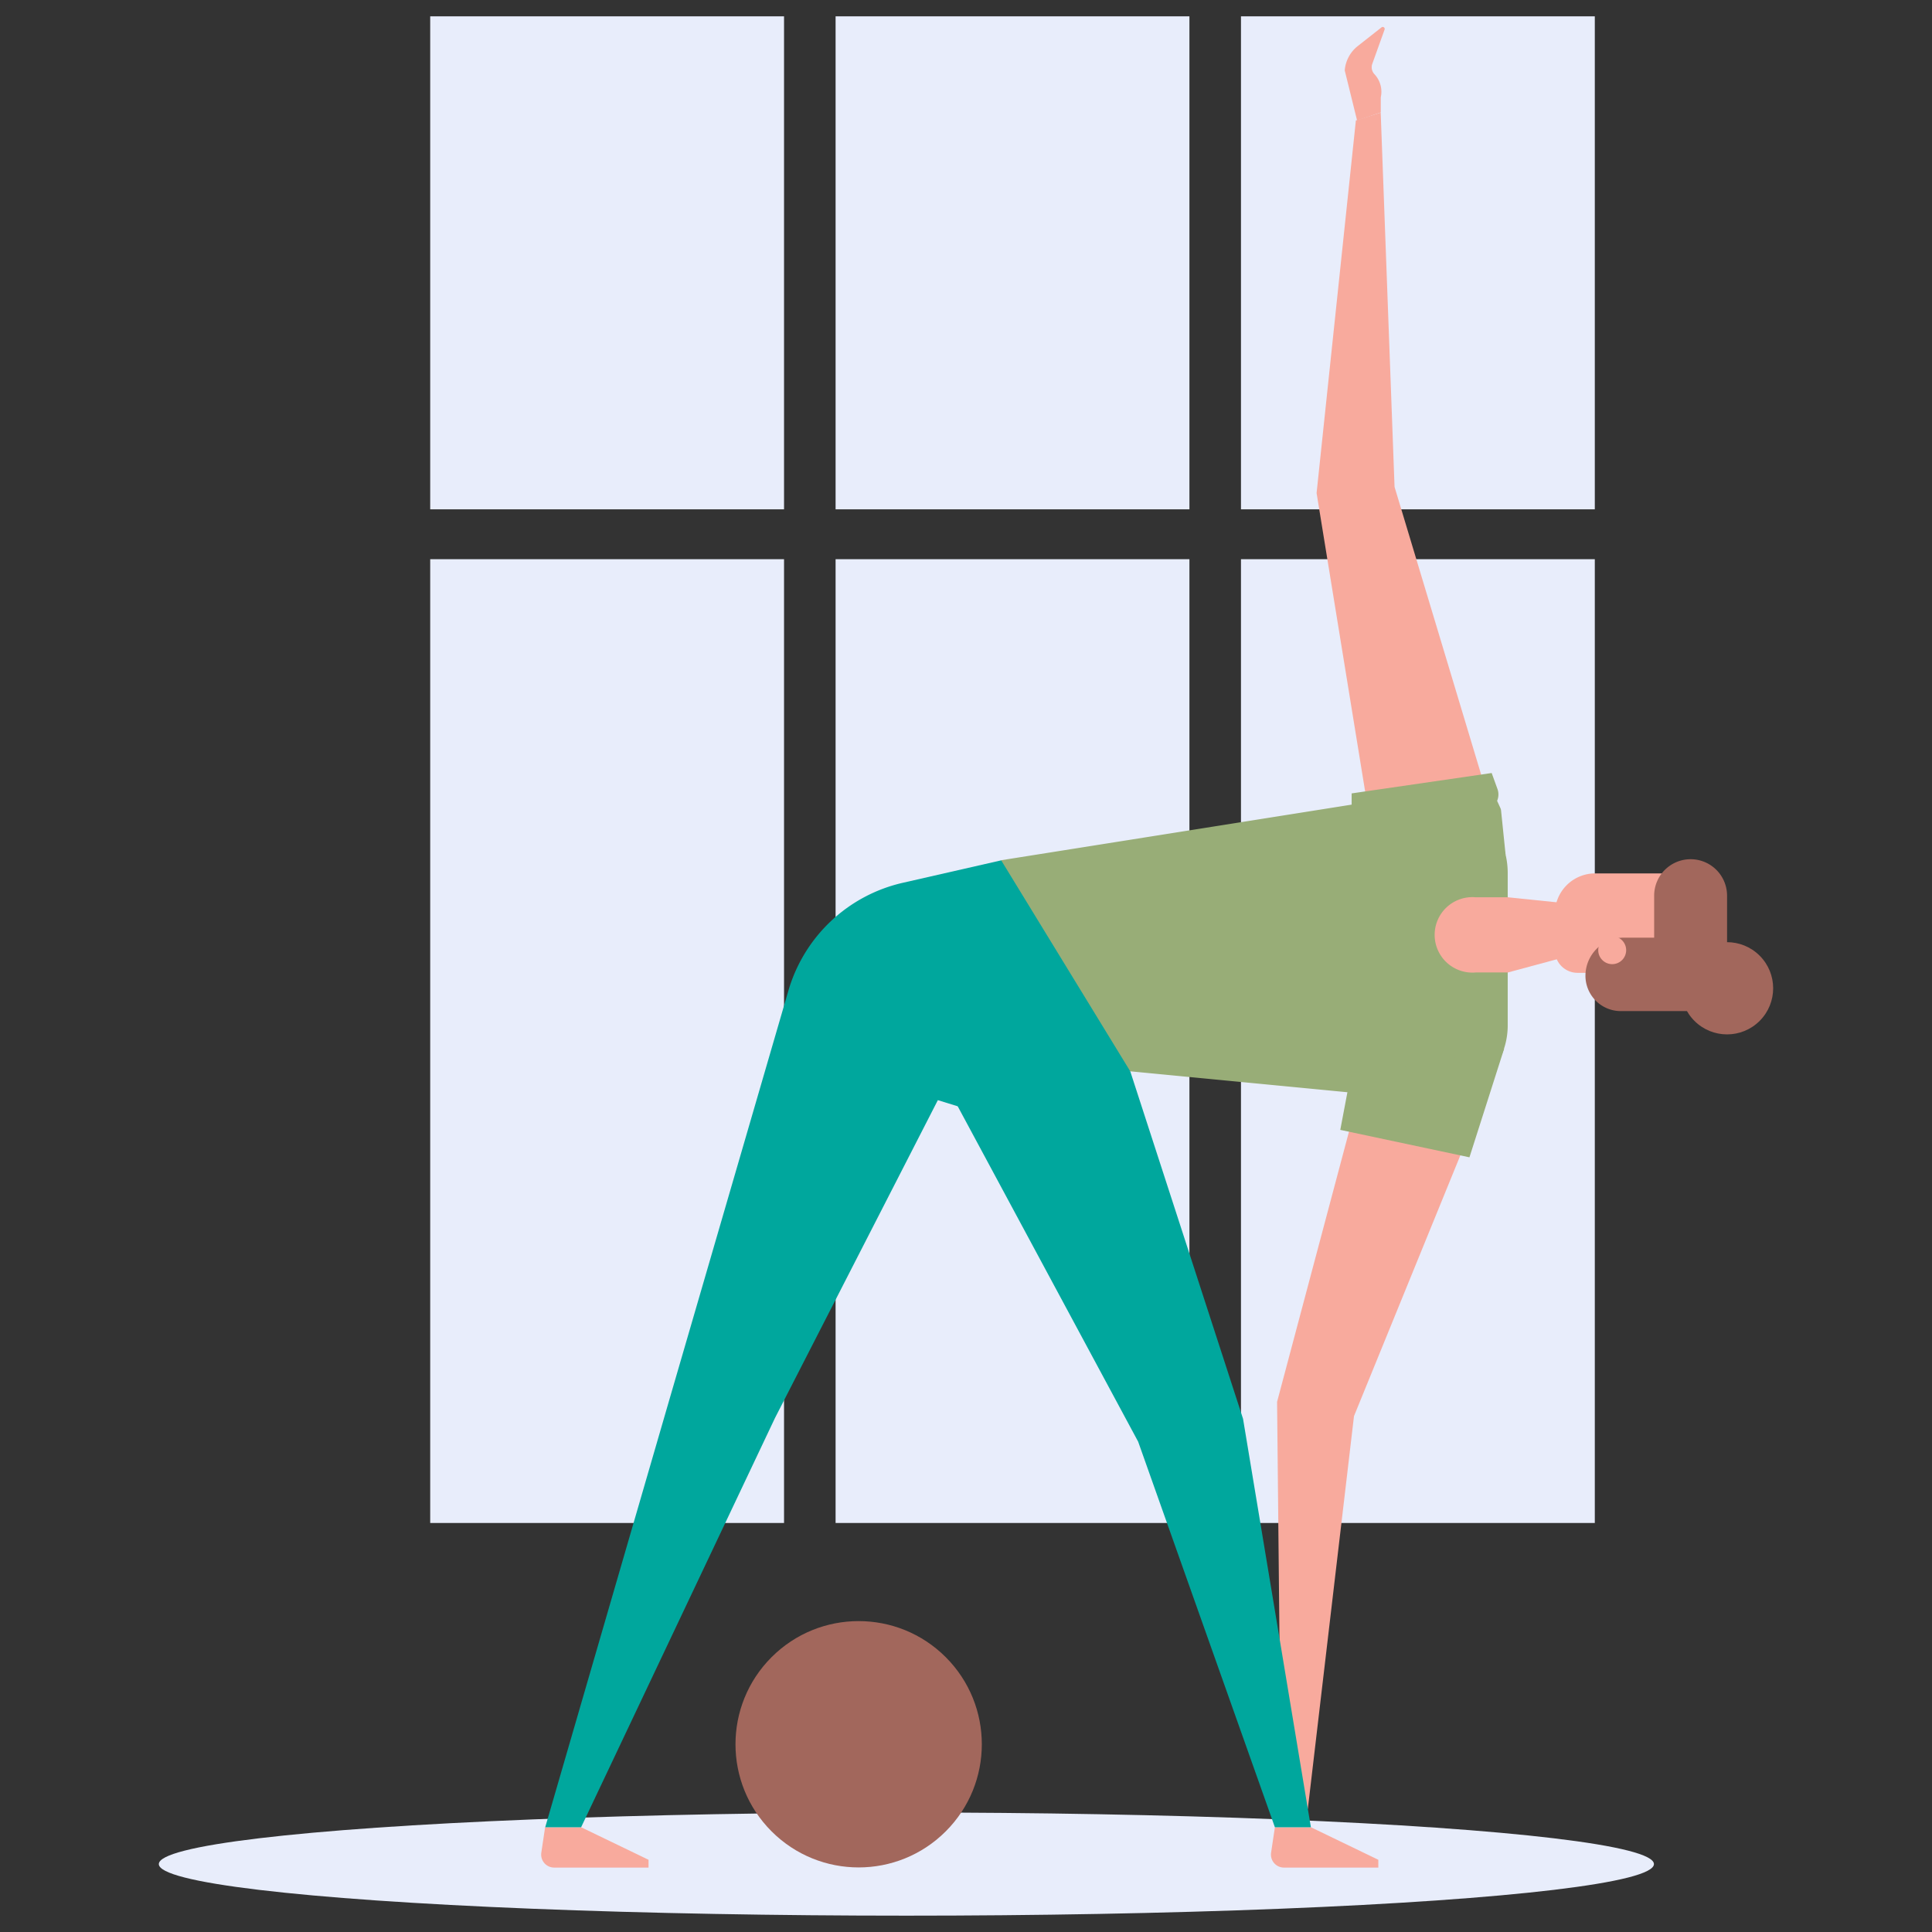 <?xml version="1.0" encoding="UTF-8"?>
<svg xmlns="http://www.w3.org/2000/svg" xmlns:xlink="http://www.w3.org/1999/xlink" xmlns:svgjs="http://svgjs.com/svgjs" id="SvgjsSvg1124" width="360" height="360" version="1.1">
  <rect width="100%" height="100%" fill="#333333" stroke="none"/>
  <defs id="SvgjsDefs1125"></defs>
  <g id="SvgjsG1126">
    <svg xmlns="http://www.w3.org/2000/svg" data-name="Layer 1" viewBox="0 0 512 512" width="360" height="360">
      <ellipse cx="240.2" cy="494" fill="#e8edfb" rx="198.11" ry="13.67" class="colore8edfb svgShape"></ellipse>
      <path fill="#e8edfb" d="M221.44 4.33h93.77v130.65h-93.77zM221.44 148.19h93.77V403.6h-93.77zM114.01 4.33h93.77v130.65h-93.77zM114.01 148.19h93.77V403.6h-93.77zM328.87 4.33h93.77v130.65h-93.77zM328.87 148.19h93.77V403.6h-93.77z" class="colore8edfb svgShape"></path>
      <path fill="#f8aa9d" d="m346.59 479.36 12.23-104.07 38.35-94.03-35.56 3.18-23.17 87.06 1.09 107.86h7.06zM365.9 29.84l3.67 99.19 28.23 93.78-35.02-6.9-13.87-85.25 10.41-98.74 6.58-2.08zM347.41 484.24h-9.55l-1 6.69a3.45 3.45 0 0 0 3.41 4h25v-2.07ZM154 484.24h-9.54l-1 6.69a3.45 3.45 0 0 0 3.41 4h25v-2.07Z" class="colorf8aa9d svgShape"></path>
      <path fill="#f8aa9d" d="m359.64 31.92-3.27-13.26a9.13 9.13 0 0 1 3.47-6.47l6.28-4.94a.52.52 0 0 1 .81.58l-3.26 9.09a2.68 2.68 0 0 0 .57 2.74 6.81 6.81 0 0 1 1.68 6.14v4Z" class="colorf8aa9d svgShape"></path>
      <path fill="#f8aa9d" d="M420.05 229.44h9.71a10.67 10.67 0 0 1 10.67 10.67v19.73h-26.35v-24.43a6 6 0 0 1 5.97-5.97Z" transform="rotate(-90 427.255 244.635)" class="colorf8aa9d svgShape"></path>
      <path fill="#f8aa9d" d="m422.08 240.1-2.84 12.32-23.89 6.44v-21.5l26.73 2.74z" class="colorf8aa9d svgShape"></path>
      <path fill="#a2675c" d="M438.37 237.36v21.5h19.32v-21.5a9.66 9.66 0 0 0-19.32 0Z" class="colorec4d42 svgShape"></path>
      <path fill="#a2675c" d="M420.16 258.59a9.37 9.37 0 0 0 9.37 9.36h23.54v-19.46h-22.8a10.11 10.11 0 0 0-10.11 10.1Z" class="colorec4d42 svgShape"></path>
      <path fill="#f8aa9d" d="M427.25 248.11a3.7 3.7 0 1 0 3.7 3.69 3.7 3.7 0 0 0-3.7-3.69Z" class="colorf8aa9d svgShape"></path>
      <circle cx="457.69" cy="261.9" r="12.22" fill="#a2675c" transform="rotate(-45 457.695 261.906)" class="colorec4d42 svgShape"></circle>
      <path fill="#98ad77" d="m264.86 280.57.47-52.6L376 210.41a21.08 21.08 0 0 1 23.56 20.93v40.41a19.8 19.8 0 0 1-21.13 19.76Z" class="color100532 svgShape"></path>
      <path fill="#00a79d" d="m301.62 382.05 36.24 102.19h9.54L329.42 376l-29.89-92.09-54.44-6.93 56.53 105.07z" class="colorf8c34b svgShape"></path>
      <path fill="#00a79d" d="M299.53 283.91 265.33 228l-26.08 5.95a41.09 41.09 0 0 0-30.32 28.59l-31.58 108.52-32.86 113.18H154l51.38-108.46 43.16-84.23 9.44 2.92Z" class="colorf8c34b svgShape"></path>
      <path fill="#f8aa9d" d="M391.09 257.71h8.5l2.52-10.16-2.52-9.76h-8.5a10 10 0 1 0 0 19.92Z" class="colorf8aa9d svgShape"></path>
      <path fill="#98ad77" d="m357.82 285.53-2.63 13.9 34.23 7.27 9.19-28.78-40.79 7.61zM399 226.51l-1.21-11.77a1.62 1.62 0 0 0-.16-.57l-.88-1.94a4.29 4.29 0 0 0 .09-3.15l-1.53-4.22-37.11 5.4v5.34Z" class="color100532 svgShape"></path>
      <circle cx="227.55" cy="462.25" r="32.64" fill="#a2675c" transform="rotate(-45 227.549 462.246)" class="colorec4d42 svgShape"></circle>
    </svg>
  </g>
</svg>
